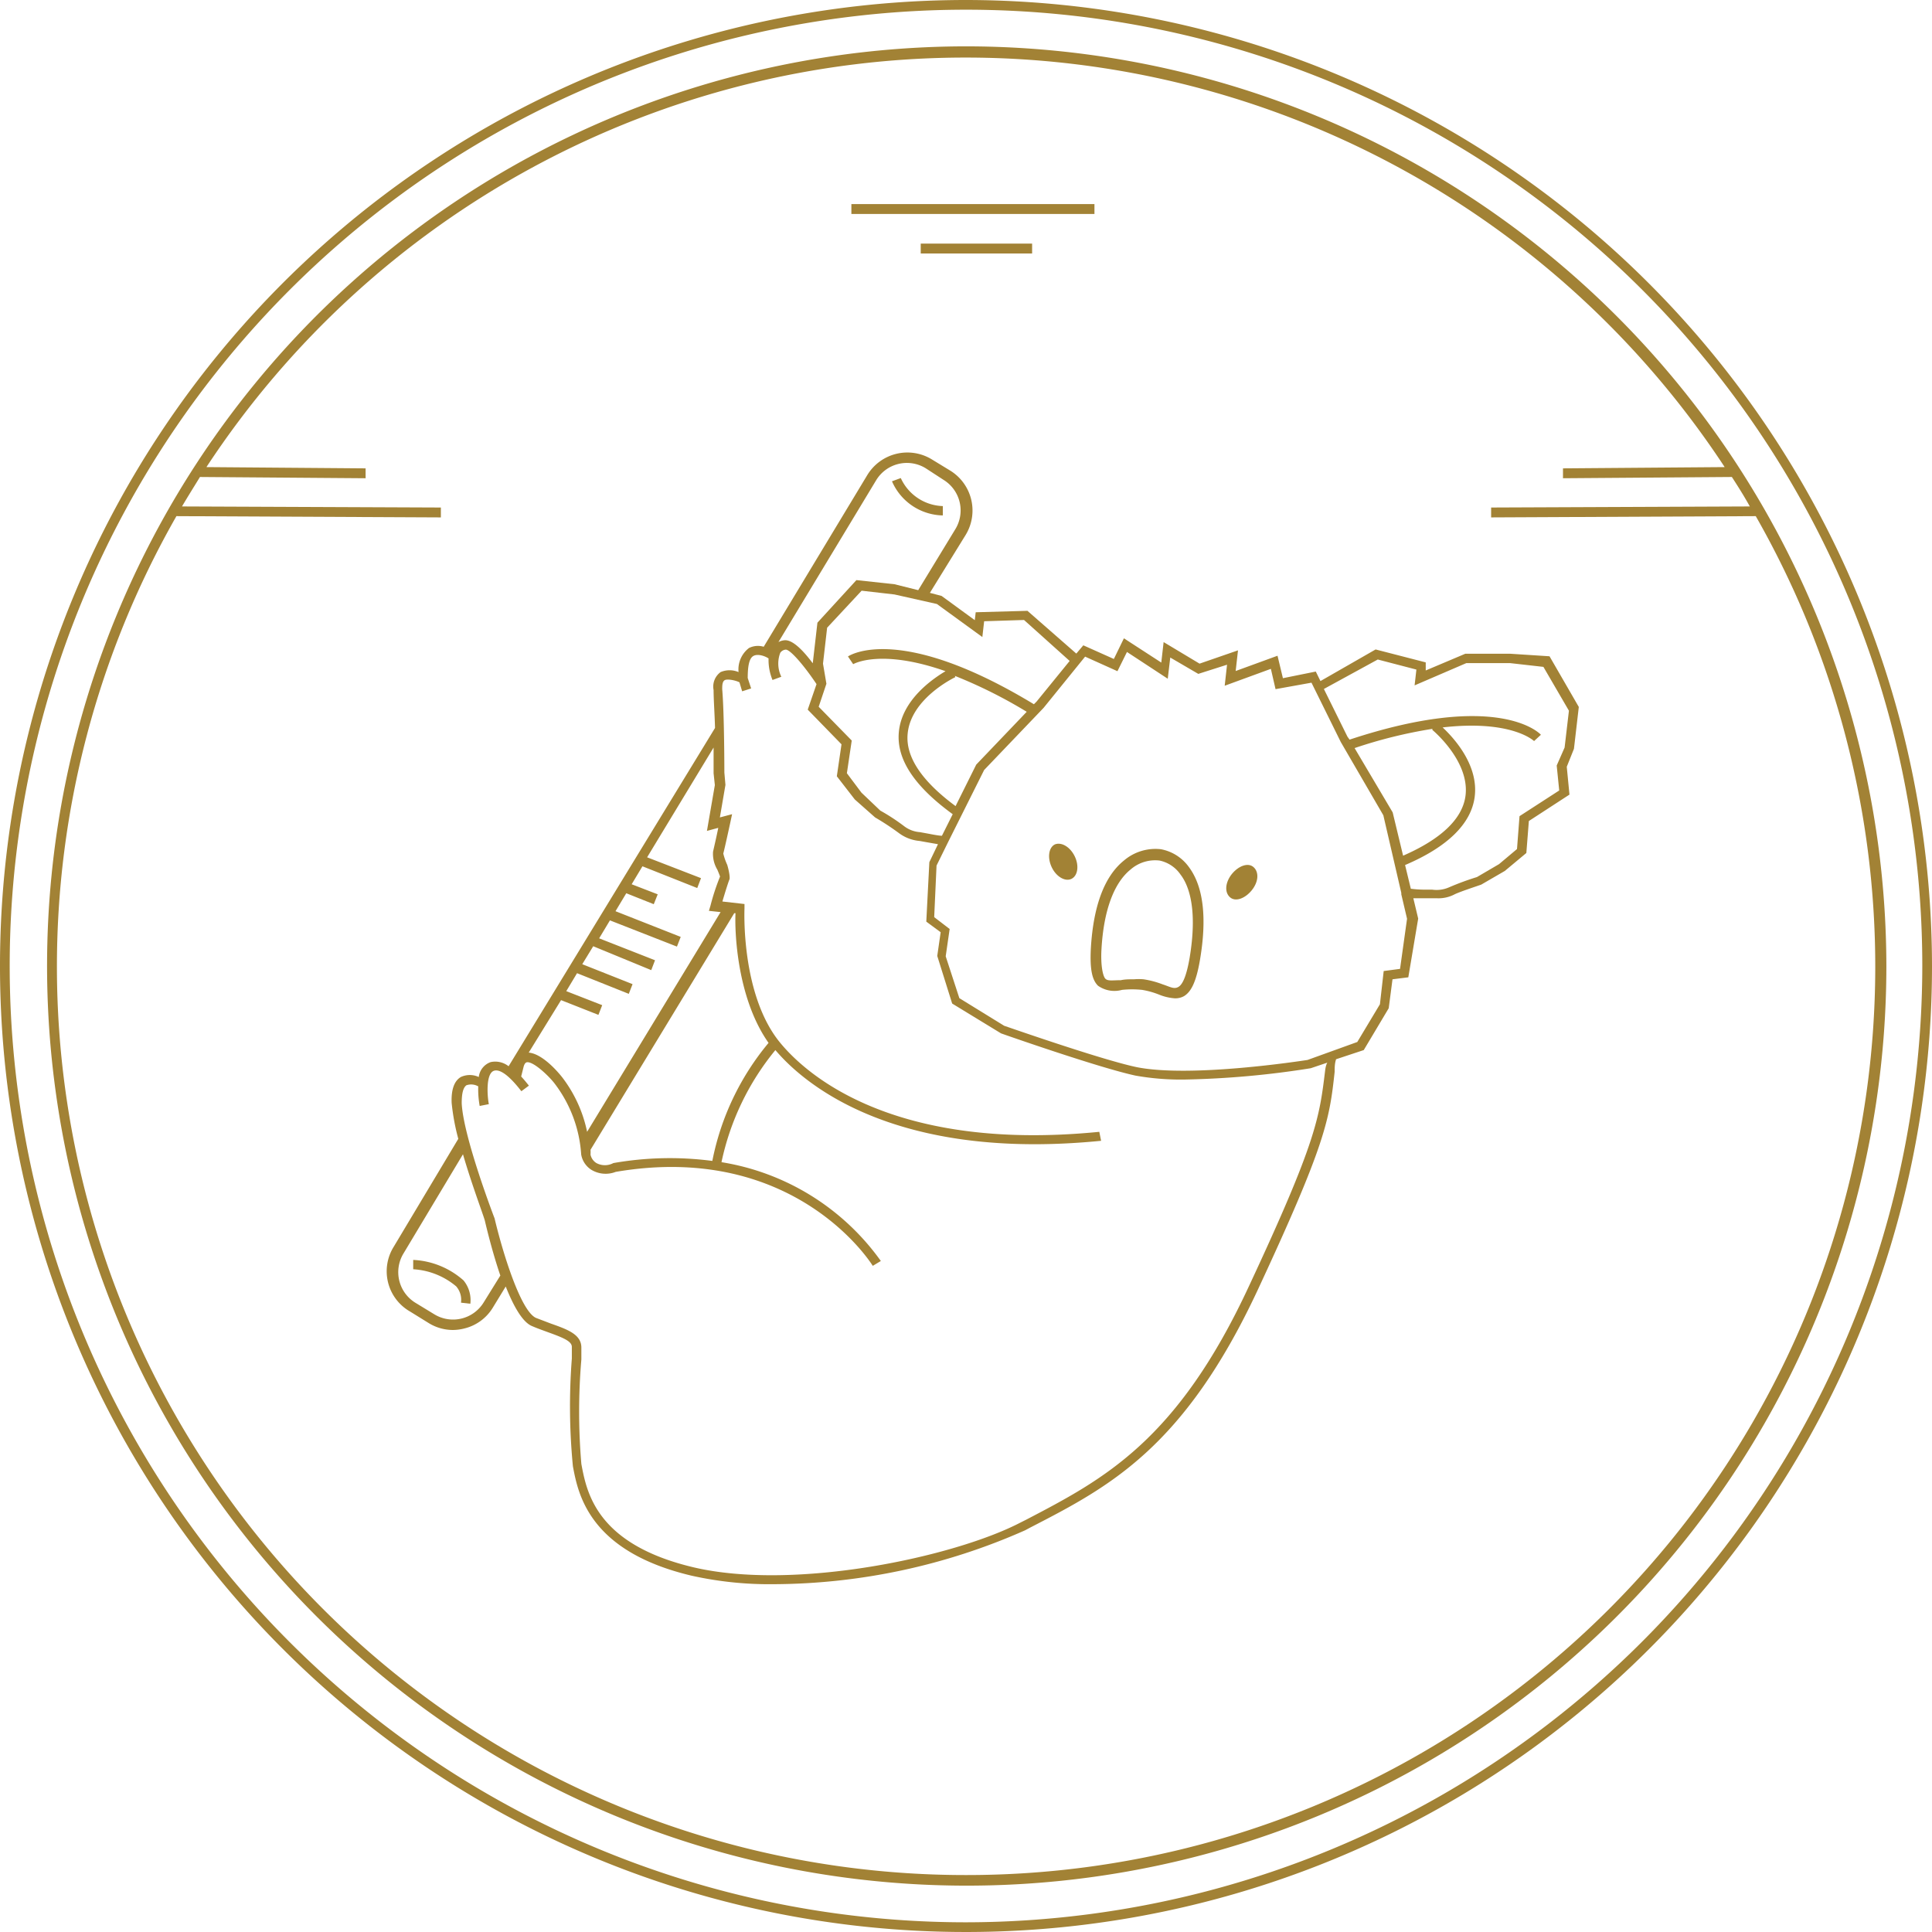 <svg xmlns="http://www.w3.org/2000/svg" viewBox="0 0 107.54 107.54"><defs><style>.cls-1{fill:#a28235;}</style></defs><title>australia_and_pacific</title><g id="Layer_2" data-name="Layer 2"><g id="Layer_1-2" data-name="Layer 1"><path class="cls-1" d="M53.77,0a53.77,53.77,0,1,0,53.77,53.77A53.83,53.83,0,0,0,53.77,0Zm0,107A53.23,53.23,0,1,1,107,53.77,53.29,53.29,0,0,1,53.77,107Z"/><path class="cls-1" d="M53.77,2.58A51.19,51.19,0,1,0,105,53.77,51.26,51.26,0,0,0,53.77,2.58Zm0,101.79A50.57,50.57,0,0,1,9.82,28.73l14.72.07v-.55l-14.41-.06c.33-.56.67-1.1,1-1.64l9.22.07v-.55L11.49,26A50.56,50.56,0,0,1,96,26L87,26.07v.55l9.4-.07c.35.54.69,1.08,1,1.64L83,28.25v.55l14.73-.07a50.57,50.57,0,0,1-43.95,75.64Z"/><rect class="cls-1" x="47.39" y="11.36" width="13.53" height="0.55"/><rect class="cls-1" x="51.25" y="13.56" width="6.2" height="0.55"/><path class="cls-1" d="M58.72,47c-.35.17-.43.74-.18,1.27s.75.82,1.1.65.44-.73.18-1.26S59.08,46.86,58.72,47Z"/><path class="cls-1" d="M64.62,47.27a2.7,2.7,0,0,0-2.06.63c-1.08.87-1.7,2.51-1.84,4.88-.06,1.15.06,1.76.4,2.09a1.58,1.58,0,0,0,1.33.23,5.27,5.27,0,0,1,1.13,0,4.55,4.55,0,0,1,.93.26,2.85,2.85,0,0,0,.9.21,1,1,0,0,0,.49-.12c.42-.25.69-.84.89-2h0c.4-2.34.2-4.08-.6-5.17A2.48,2.48,0,0,0,64.62,47.27Zm1.59,6.09c-.16.9-.36,1.42-.61,1.57s-.46,0-.89-.14a5,5,0,0,0-1.06-.28,3.23,3.23,0,0,0-.53,0c-.27,0-.51,0-.73.05-.44,0-.72.06-.86-.08s-.27-.73-.22-1.63c.12-2.16.69-3.7,1.62-4.45a2.08,2.08,0,0,1,1.61-.5,1.88,1.88,0,0,1,1.17.78C66.19,49.3,66.67,50.65,66.21,53.36Z"/><path class="cls-1" d="M68.56,48.66c-.36.46-.41,1-.1,1.28s.85.07,1.22-.39.41-1,.1-1.28S68.93,48.2,68.56,48.66Z"/><path class="cls-1" d="M84.08,36.39l-2.52,0-2.2.93,0-.45-2.79-.72L73.5,37.91l-.26-.53-1.83.37-.3-1.25-2.33.85.13-1.15-2.14.74-2-1.2-.13,1.14-2.08-1.35L62,36.68l-1.7-.76-.39.46L57.19,34l-2.88.08-.05.44-1.85-1.35L51.76,33l2-3.24a2.61,2.61,0,0,0-.86-3.56l-1.05-.64a2.61,2.61,0,0,0-3.56.86L42.51,36a1.12,1.12,0,0,0-.82.07,1.5,1.5,0,0,0-.58,1.34,1.28,1.28,0,0,0-1,0,1,1,0,0,0-.39,1c0,.53.06,1.33.08,2.11L28.31,59.35a1.2,1.2,0,0,0-1-.23,1,1,0,0,0-.66.83,1.18,1.18,0,0,0-1,0c-.37.22-.54.71-.51,1.44a12.23,12.23,0,0,0,.37,2l-3.59,6A2.58,2.58,0,0,0,22.82,73l1.05.65a2.57,2.57,0,0,0,1.34.38,2.64,2.64,0,0,0,.62-.08,2.56,2.56,0,0,0,1.6-1.16l.72-1.18c.42,1.06.93,2,1.48,2.21.3.13.59.23.86.33.83.3,1.34.5,1.34.82,0,.12,0,.35,0,.65a34.46,34.46,0,0,0,.06,6c.29,1.54.89,4.74,6.62,6.09a19.93,19.93,0,0,0,4.55.47,34.82,34.82,0,0,0,14-3l.3-.16C61.75,82.76,65.9,80.59,70,71.82c3.79-8.14,4-9.48,4.29-12.16,0-.22,0-.46.08-.7l1.54-.51,1.39-2.33.21-1.61.88-.11.55-3.27L78.67,50l.6,0,.4,0H80a1.93,1.93,0,0,0,.93-.2c.26-.14,1.15-.43,1.52-.56l1.31-.76,1.2-1,.14-1.78,2.26-1.47-.15-1.55.4-1,.27-2.33-1.63-2.82ZM52.15,33.62l2.53,1.84.1-.88L57,34.51l2.54,2.28L57.7,39.05l-.15.15c-7.44-4.51-10.23-2.74-10.35-2.66l.29.43s1.49-.89,5.14.39c-.76.45-2.45,1.63-2.6,3.41-.13,1.5.87,3,3,4.55l-.6,1.2c-.17,0-.57-.08-.78-.12l-.44-.08a1.64,1.64,0,0,1-.88-.33A11.41,11.41,0,0,0,49,45.12l-1.05-1-.81-1.08.27-1.82-1.84-1.88L46,38.06l-.19-1.12.23-2,1.92-2.06,1.83.21Zm1,4a26.77,26.77,0,0,1,4,2l-2.81,2.94-1.15,2.31c-1.87-1.38-2.78-2.73-2.67-4,.16-2,2.64-3.17,2.66-3.18Zm-.84,9h0ZM48.77,26.73a2,2,0,0,1,2.75-.67l1,.65a2,2,0,0,1,.66,2.74l-2.07,3.4-1.32-.33-2.12-.23L45.5,34.66l-.26,2.26c-.5-.67-1.12-1.34-1.59-1.28a.86.86,0,0,0-.32.1ZM31.23,55.67l2.08.82.21-.54-2-.78.6-1L35,55.32l.21-.54-2.8-1.11.61-1L36.25,54l.21-.55-3.11-1.22.6-1,3.73,1.46.21-.54-3.63-1.43.6-1,1.53.61.22-.55-1.45-.56.6-1,3.05,1.21.21-.55-3-1.16,3.7-6.11c0,.8,0,1.41,0,1.43l.07.66-.44,2.55.63-.17c-.09.46-.25,1.14-.29,1.33a1.71,1.71,0,0,0,.24,1c.05.12.12.29.15.38a12.52,12.52,0,0,0-.53,1.61l-.09.3.65.07L32.68,63a7.48,7.48,0,0,0-1.36-3s-1-1.33-1.89-1.41Zm11.55,2.38a14.67,14.67,0,0,0-3.13,6.57,18.12,18.12,0,0,0-5.51.12,1,1,0,0,1-.94,0,.72.72,0,0,1-.33-.47,2.16,2.16,0,0,0,0-.27l8-13.17h.07C40.89,51.78,41,55.53,42.78,58.05ZM26.92,72.5a2,2,0,0,1-2.74.66l-1.05-.64a2,2,0,0,1-.67-2.75l3.31-5.52C26.3,66.07,27,67.88,27,68c.07.28.38,1.62.85,3ZM73.76,59.59c-.32,2.63-.48,3.95-4.24,12-4,8.62-8.09,10.75-12.4,13l-.3.15c-3.65,1.91-12.56,3.83-18.22,2.5-5.4-1.28-5.94-4.15-6.24-5.75a34.29,34.29,0,0,1,0-5.82c0-.31,0-.54,0-.66,0-.72-.74-1-1.68-1.33l-.84-.32C29,73,28,69.8,27.53,67.82c0,0-1.74-4.52-1.83-6.41,0-.52.07-.86.26-1a.79.79,0,0,1,.66.06,5.27,5.27,0,0,0,.08,1.09l.51-.1c-.1-.52-.16-1.72.29-1.86s1.12.62,1.52,1.14l.42-.31c-.07-.09-.23-.29-.43-.51l.13-.52q.06-.24.18-.27c.35-.07,1.24.76,1.58,1.22a7.28,7.28,0,0,1,1.45,3.91,1.26,1.26,0,0,0,.56.85,1.54,1.54,0,0,0,1.36.12c10-1.71,14.27,5.16,14.31,5.23l.45-.27a13.54,13.54,0,0,0-8.87-5.5,14.56,14.56,0,0,1,3-6.24c1.31,1.55,5.37,5.24,14.43,5.24,1.15,0,2.38-.06,3.7-.19L61.19,63c-12,1.19-16.7-3.6-17.87-5.09-2.09-2.7-1.88-7.3-1.88-7.34v-.25l-1.23-.14c.17-.58.35-1.14.39-1.22s0-.41-.12-.82a3.43,3.43,0,0,1-.22-.63c.08-.29.4-1.77.4-1.77l.09-.42-.68.18.31-1.81L40.32,43s0-3.24-.12-4.64c0-.18,0-.42.14-.5s.59,0,.82.12l.15.5.5-.16-.19-.58c0-.66.08-1.1.32-1.23s.63,0,.84.14A2.92,2.92,0,0,0,43,37.85l.49-.18a1.68,1.68,0,0,1-.06-1.33.4.4,0,0,1,.31-.18c.25,0,1,.86,1.71,1.92l-.49,1.42,1.88,1.93-.26,1.78,1,1.29,1.13,1a14.85,14.85,0,0,1,1.31.86,2.25,2.25,0,0,0,1.17.45l.39.07.63.11-.48,1-.17,3.31.8.59-.19,1.32L53,55.86l2.72,1.66c.22.08,5.44,1.91,7.48,2.35a14.36,14.36,0,0,0,2.76.22,50,50,0,0,0,7-.63l.92-.31C73.8,59.3,73.78,59.45,73.76,59.59Zm4.17-5.66-.91.12-.21,1.85L75.55,58,72.78,59c-.4.06-6.5,1-9.51.4-2-.42-7.35-2.3-7.37-2.3l-2.5-1.54-.76-2.33.22-1.52L52,51.05l.13-2.87.65-1.32h0l2-4,3.31-3.46,2.31-2.85,1.8.81.53-1.07L65,37.78l.14-1.18,1.56.91L68.3,37l-.13,1.17,2.57-.94L71,38.36,73,38l1.63,3.3L77,45.38l1,4.32h0s0,0,0,.08l.32,1.36Zm3.64-9.61c-.18,1.27-1.36,2.39-3.47,3.31l-.58-2.41L75.4,41.64a26.43,26.43,0,0,1,4.33-1.07l0,.06S81.84,42.37,81.57,44.32Zm5.52-2.71-.44,1L86.79,44l-2.21,1.43-.14,1.83-1,.84-1.23.72a15.25,15.25,0,0,0-1.55.57,1.72,1.72,0,0,1-.94.13l-.44,0a6.16,6.16,0,0,1-.75-.05l-.32-1.32c2.35-1,3.66-2.28,3.87-3.76.25-1.78-1.14-3.3-1.78-3.9,3.84-.44,5.08.75,5.09.76l.38-.35c-.09-.11-2.42-2.45-10.65.27L75,41l-1.31-2.65,3-1.64,2.15.56-.1.88,2.88-1.24,2.43,0,1.86.21,1.42,2.44Z"/><path class="cls-1" d="M23,70.13l0,.52a4.08,4.08,0,0,1,2.39.95,1.14,1.14,0,0,1,.27.91l.52.06a1.72,1.72,0,0,0-.38-1.3A4.54,4.54,0,0,0,23,70.13Z"/><path class="cls-1" d="M52.48,28.69l0-.52a2.66,2.66,0,0,1-2.34-1.56l-.49.18A3.15,3.15,0,0,0,52.48,28.69Z"/></g></g></svg>